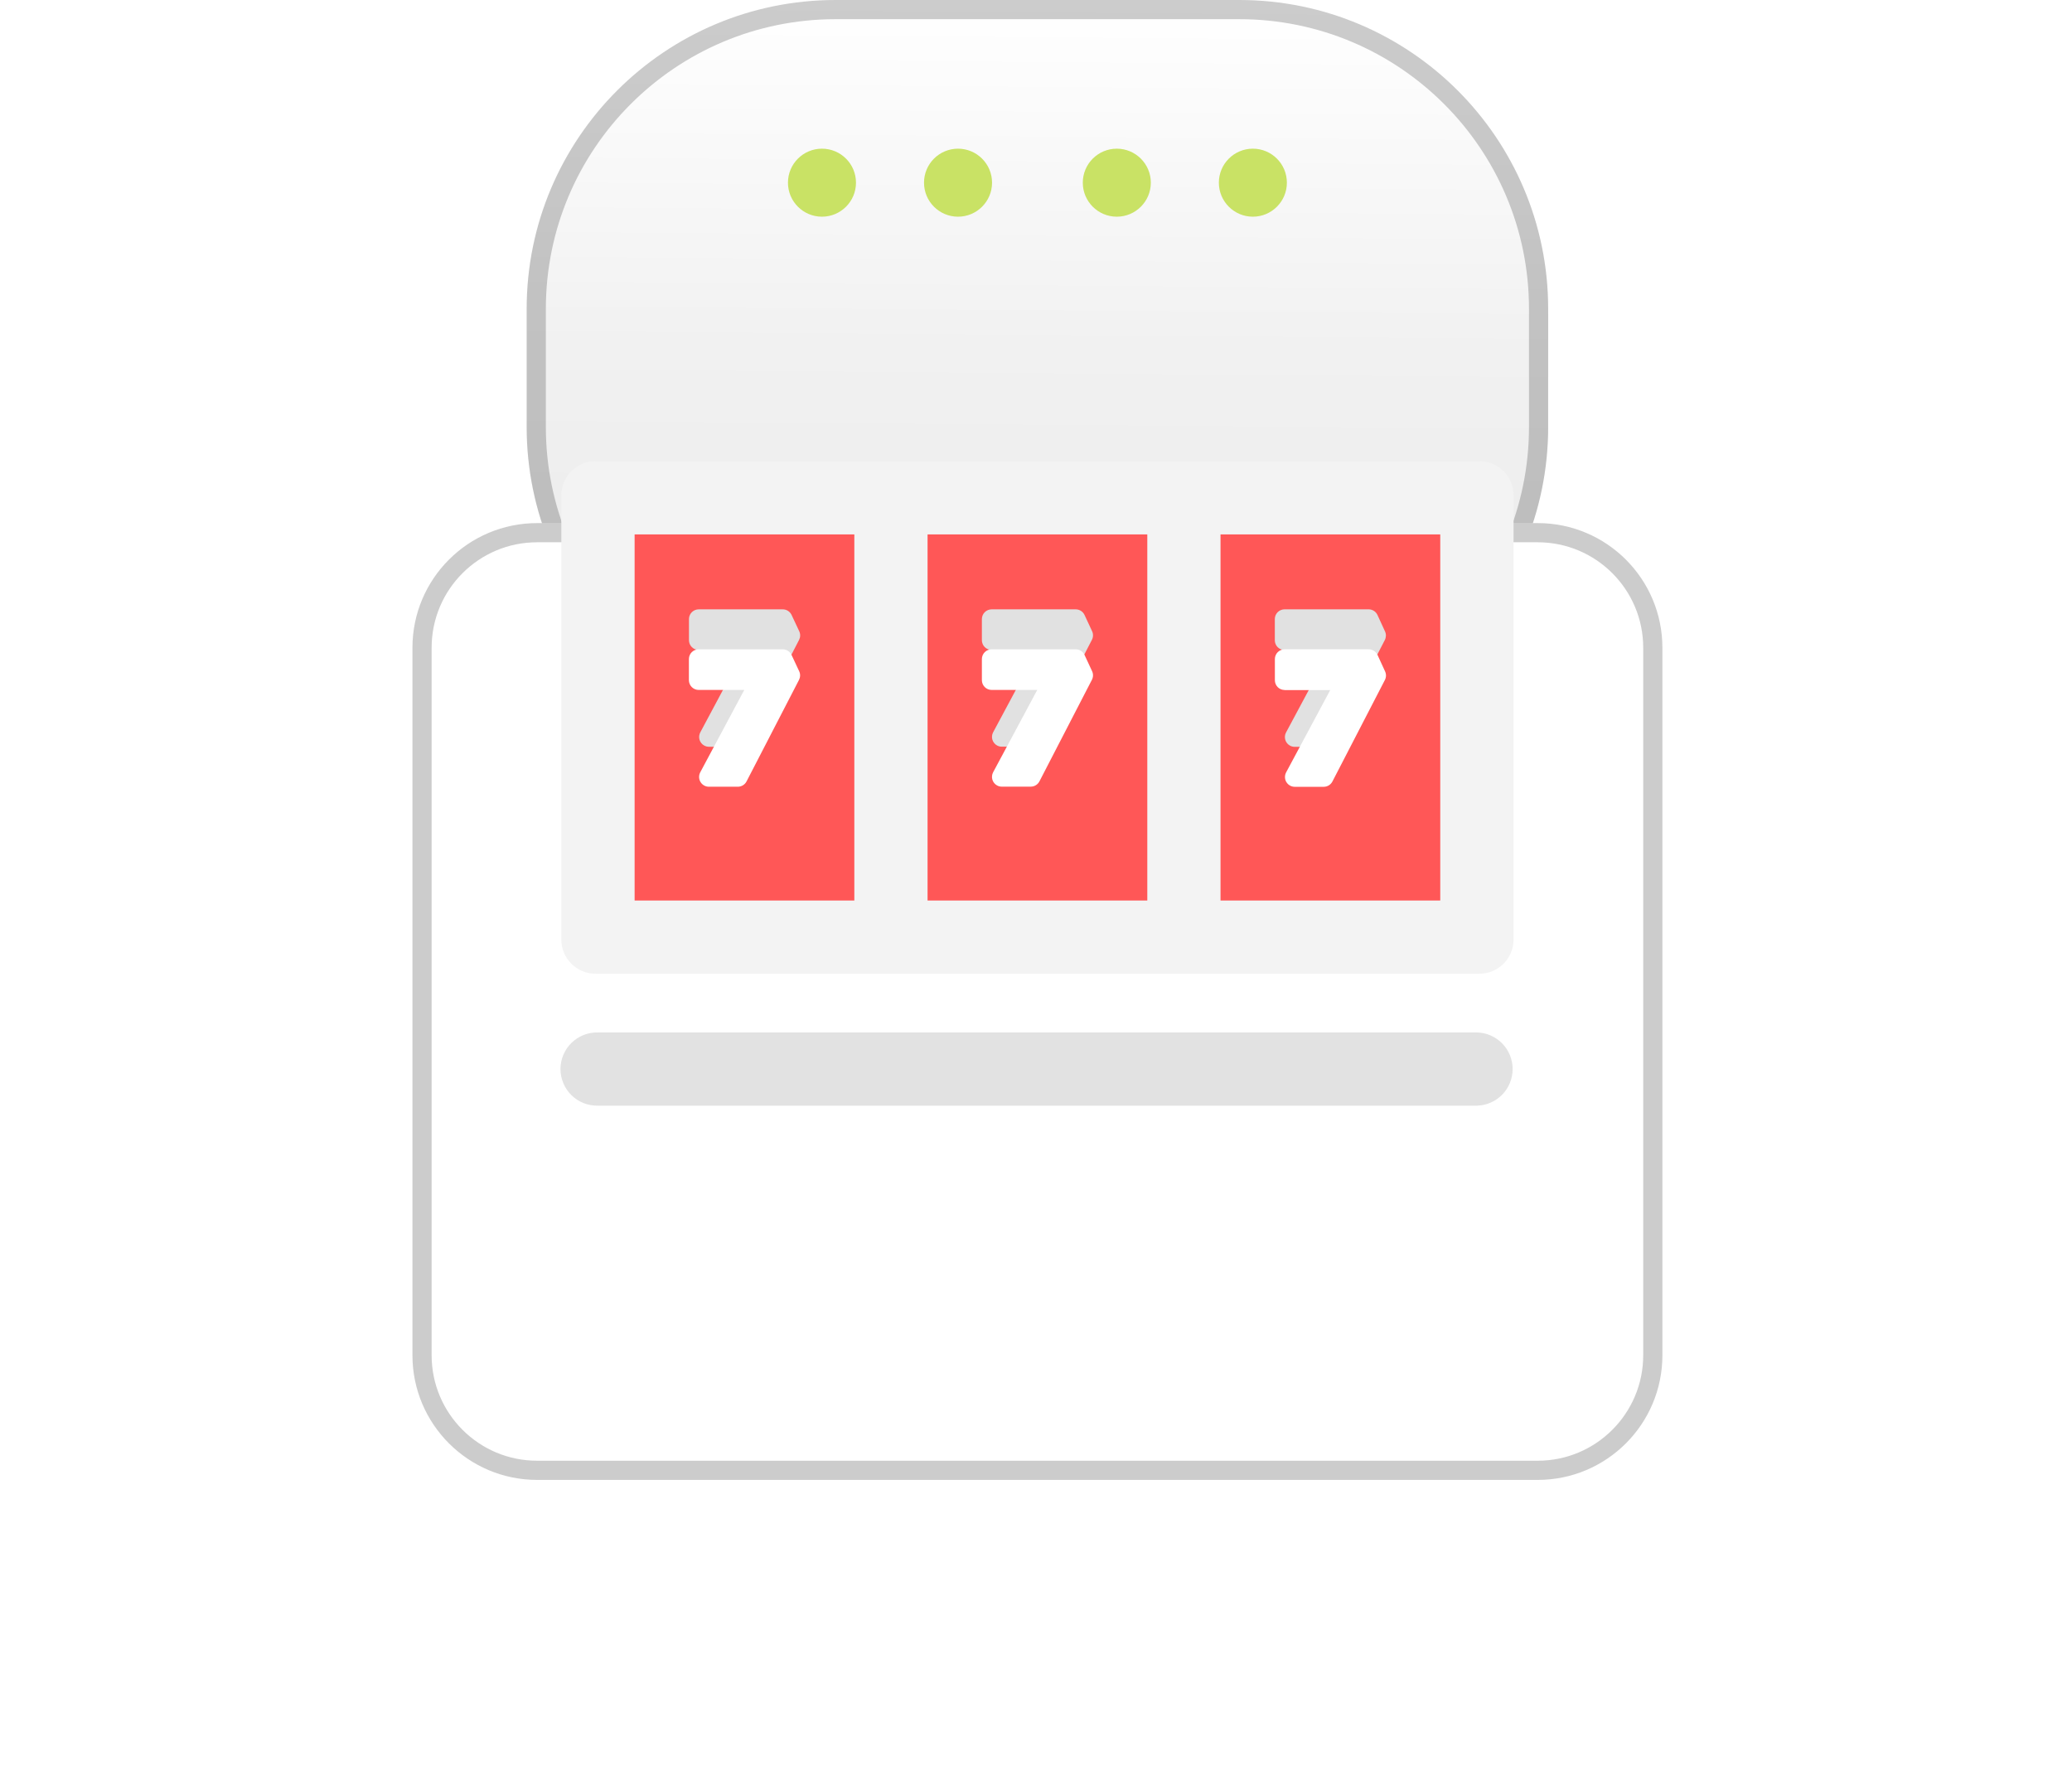 <svg width="108" height="92" viewBox="0 0 108 92" fill="none" xmlns="http://www.w3.org/2000/svg">
<path d="M64.591 0H43.557C34.663 0 27.452 7.21 27.452 16.105V22.259C27.452 31.154 34.663 38.364 43.557 38.364H64.591C73.486 38.364 80.696 31.154 80.696 22.259V16.105C80.696 7.21 73.486 0 64.591 0Z" fill="url(#paint0_linear_16_48)"/>
<path d="M64.591 0.5H43.557C34.939 0.5 27.952 7.487 27.952 16.105V22.259C27.952 30.877 34.939 37.864 43.557 37.864H64.591C73.21 37.864 80.196 30.877 80.196 22.259V16.105C80.196 7.487 73.21 0.5 64.591 0.5Z" stroke="black" stroke-opacity="0.2"/>
<g filter="url(#filter0_d_16_48)">
<path d="M80.151 15.271H27.997C24.408 15.271 21.498 18.181 21.498 21.77V58.654C21.498 62.243 24.408 65.153 27.997 65.153H80.151C83.74 65.153 86.65 62.243 86.65 58.654V21.77C86.65 18.181 83.74 15.271 80.151 15.271Z" fill="white"/>
<path d="M80.151 15.771H27.997C24.684 15.771 21.998 18.457 21.998 21.77V58.654C21.998 61.967 24.684 64.653 27.997 64.653H80.151C83.464 64.653 86.15 61.967 86.15 58.654V21.77C86.15 18.457 83.464 15.771 80.151 15.771Z" stroke="black" stroke-opacity="0.2"/>
</g>
<g filter="url(#filter1_d_16_48)">
<path d="M77.107 23.041H31.043C30.057 23.041 29.258 23.84 29.258 24.826V47.98C29.258 48.966 30.057 49.765 31.043 49.765H77.107C78.093 49.765 78.892 48.966 78.892 47.98V24.826C78.892 23.84 78.093 23.041 77.107 23.041Z" fill="#F3F3F3"/>
</g>
<g filter="url(#filter2_d_16_48)">
<path d="M59.801 26.861H48.348V45.947H59.801V26.861Z" fill="#FF5757"/>
</g>
<g filter="url(#filter3_d_16_48)">
<path d="M44.531 26.861H33.078V45.947H44.531V26.861Z" fill="#FF5757"/>
</g>
<g filter="url(#filter4_d_16_48)">
<path d="M75.071 26.861H63.618V45.947H75.071V26.861Z" fill="#FF5757"/>
</g>
<path d="M41.264 32.067C41.224 31.978 41.159 31.902 41.077 31.849C40.995 31.796 40.9 31.767 40.802 31.767H36.42C36.285 31.767 36.156 31.821 36.06 31.916C35.965 32.011 35.911 32.141 35.911 32.276V33.376C35.911 33.511 35.965 33.641 36.06 33.736C36.156 33.831 36.285 33.885 36.42 33.885H38.797L36.501 38.182C36.47 38.241 36.45 38.305 36.444 38.372C36.437 38.438 36.444 38.505 36.463 38.569C36.482 38.633 36.514 38.693 36.557 38.744C36.599 38.796 36.651 38.839 36.71 38.87C36.784 38.91 36.866 38.931 36.95 38.931H38.463C38.556 38.931 38.648 38.905 38.728 38.856C38.807 38.808 38.872 38.738 38.915 38.655L41.65 33.361C41.685 33.292 41.705 33.217 41.707 33.139C41.709 33.062 41.693 32.985 41.661 32.915L41.264 32.067Z" fill="#E1E1E1"/>
<path d="M56.533 32.067C56.493 31.978 56.428 31.902 56.346 31.849C56.264 31.796 56.169 31.767 56.071 31.767H51.688C51.553 31.767 51.424 31.821 51.328 31.916C51.233 32.011 51.179 32.141 51.179 32.276V33.376C51.179 33.511 51.233 33.641 51.328 33.736C51.424 33.831 51.553 33.885 51.688 33.885H54.065L51.765 38.178C51.734 38.237 51.714 38.301 51.708 38.368C51.701 38.434 51.708 38.501 51.727 38.565C51.746 38.629 51.778 38.689 51.821 38.74C51.863 38.792 51.915 38.835 51.974 38.866C52.048 38.906 52.13 38.927 52.214 38.927H53.727C53.821 38.927 53.912 38.901 53.992 38.852C54.072 38.804 54.136 38.734 54.179 38.651L56.914 33.357C56.95 33.288 56.969 33.212 56.971 33.135C56.973 33.058 56.957 32.981 56.925 32.911L56.533 32.067Z" fill="#E1E1E1"/>
<path d="M66.956 33.893H69.333L67.033 38.186C67.001 38.245 66.982 38.309 66.975 38.376C66.969 38.442 66.975 38.509 66.995 38.573C67.014 38.637 67.046 38.697 67.088 38.748C67.131 38.8 67.183 38.843 67.242 38.874C67.315 38.914 67.398 38.935 67.482 38.935H68.995C69.088 38.935 69.18 38.909 69.259 38.86C69.339 38.811 69.404 38.742 69.447 38.659L72.182 33.367C72.217 33.298 72.236 33.222 72.238 33.145C72.24 33.068 72.225 32.991 72.193 32.921L71.801 32.066C71.761 31.977 71.696 31.901 71.614 31.848C71.532 31.795 71.436 31.766 71.339 31.766H66.957C66.822 31.766 66.692 31.82 66.597 31.915C66.501 32.011 66.448 32.14 66.448 32.275V33.375C66.447 33.509 66.498 33.639 66.592 33.735C66.686 33.831 66.814 33.886 66.948 33.888L66.956 33.893Z" fill="#E1E1E1"/>
<g filter="url(#filter5_d_16_48)">
<path d="M41.261 33.151C41.221 33.062 41.156 32.986 41.074 32.933C40.992 32.88 40.897 32.851 40.799 32.851H36.417C36.282 32.851 36.153 32.904 36.057 33C35.962 33.095 35.908 33.225 35.908 33.36V34.46C35.908 34.595 35.962 34.724 36.057 34.82C36.153 34.915 36.282 34.969 36.417 34.969H38.794L36.498 39.266C36.467 39.325 36.447 39.389 36.441 39.456C36.434 39.522 36.441 39.589 36.46 39.653C36.48 39.717 36.511 39.777 36.554 39.828C36.596 39.88 36.648 39.922 36.707 39.954C36.781 39.994 36.863 40.015 36.947 40.015H38.46C38.554 40.015 38.645 39.989 38.725 39.94C38.804 39.892 38.869 39.822 38.912 39.739L41.647 34.445C41.682 34.376 41.702 34.3 41.704 34.223C41.706 34.146 41.69 34.069 41.658 33.999L41.261 33.151Z" fill="white"/>
</g>
<g filter="url(#filter6_d_16_48)">
<path d="M56.533 33.151C56.493 33.062 56.428 32.986 56.346 32.933C56.264 32.88 56.169 32.851 56.071 32.851H51.688C51.553 32.851 51.424 32.904 51.328 33C51.233 33.095 51.179 33.225 51.179 33.36V34.46C51.179 34.595 51.233 34.724 51.328 34.82C51.424 34.915 51.553 34.969 51.688 34.969H54.065L51.765 39.262C51.734 39.321 51.714 39.385 51.708 39.452C51.701 39.518 51.708 39.585 51.727 39.649C51.746 39.713 51.778 39.773 51.821 39.824C51.863 39.876 51.915 39.919 51.974 39.95C52.048 39.99 52.13 40.011 52.214 40.011H53.727C53.821 40.011 53.912 39.985 53.992 39.936C54.072 39.888 54.136 39.818 54.179 39.735L56.914 34.441C56.95 34.372 56.969 34.296 56.971 34.219C56.973 34.142 56.957 34.065 56.925 33.995L56.533 33.151Z" fill="white"/>
</g>
<g filter="url(#filter7_d_16_48)">
<path d="M66.959 34.977H69.336L67.036 39.27C67.005 39.329 66.985 39.393 66.979 39.46C66.972 39.526 66.979 39.593 66.998 39.657C67.017 39.721 67.049 39.781 67.092 39.832C67.134 39.884 67.186 39.927 67.245 39.958C67.319 39.998 67.401 40.019 67.485 40.019H68.998C69.092 40.019 69.183 39.993 69.263 39.944C69.342 39.895 69.407 39.826 69.45 39.743L72.185 34.451C72.221 34.382 72.24 34.306 72.242 34.229C72.244 34.152 72.228 34.075 72.196 34.005L71.804 33.15C71.764 33.061 71.699 32.985 71.617 32.932C71.535 32.879 71.44 32.85 71.342 32.85H66.96C66.825 32.85 66.696 32.904 66.6 32.999C66.505 33.094 66.451 33.224 66.451 33.359V34.459C66.45 34.593 66.502 34.722 66.595 34.819C66.689 34.915 66.817 34.97 66.951 34.972L66.959 34.977Z" fill="white"/>
</g>
<path d="M76.979 53.825H31.167C30.913 53.819 30.66 53.864 30.423 53.958C30.187 54.051 29.971 54.191 29.789 54.368C29.607 54.546 29.463 54.758 29.364 54.993C29.265 55.227 29.214 55.479 29.214 55.733C29.214 55.988 29.265 56.24 29.364 56.474C29.463 56.709 29.607 56.921 29.789 57.099C29.971 57.276 30.187 57.416 30.423 57.51C30.66 57.603 30.913 57.648 31.167 57.642H76.979C77.478 57.631 77.952 57.425 78.301 57.068C78.649 56.711 78.844 56.232 78.844 55.733C78.844 55.235 78.649 54.756 78.301 54.399C77.952 54.042 77.478 53.836 76.979 53.825Z" fill="#E2E2E2"/>
<path d="M49.936 11.297C50.915 11.297 51.709 10.503 51.709 9.524C51.709 8.545 50.915 7.751 49.936 7.751C48.957 7.751 48.163 8.545 48.163 9.524C48.163 10.503 48.957 11.297 49.936 11.297Z" fill="#C9E265"/>
<path d="M42.844 11.297C43.823 11.297 44.617 10.503 44.617 9.524C44.617 8.545 43.823 7.751 42.844 7.751C41.865 7.751 41.071 8.545 41.071 9.524C41.071 10.503 41.865 11.297 42.844 11.297Z" fill="#C9E265"/>
<path d="M58.212 11.297C59.191 11.297 59.985 10.503 59.985 9.524C59.985 8.545 59.191 7.751 58.212 7.751C57.233 7.751 56.439 8.545 56.439 9.524C56.439 10.503 57.233 11.297 58.212 11.297Z" fill="#C9E265"/>
<path d="M65.304 11.297C66.283 11.297 67.077 10.503 67.077 9.524C67.077 8.545 66.283 7.751 65.304 7.751C64.325 7.751 63.531 8.545 63.531 9.524C63.531 10.503 64.325 11.297 65.304 11.297Z" fill="#C9E265"/>
<defs>
<filter id="filter0_d_16_48" x="7.498" y="13.271" width="93.152" height="77.882" filterUnits="userSpaceOnUse" color-interpolation-filters="sRGB">
<feFlood flood-opacity="0" result="BackgroundImageFix"/>
<feColorMatrix in="SourceAlpha" type="matrix" values="0 0 0 0 0 0 0 0 0 0 0 0 0 0 0 0 0 0 127 0" result="hardAlpha"/>
<feOffset dy="12"/>
<feGaussianBlur stdDeviation="7"/>
<feColorMatrix type="matrix" values="0 0 0 0 0 0 0 0 0 0 0 0 0 0 0 0 0 0 0.212 0"/>
<feBlend mode="normal" in2="BackgroundImageFix" result="effect1_dropShadow_16_48"/>
<feBlend mode="normal" in="SourceGraphic" in2="effect1_dropShadow_16_48" result="shape"/>
</filter>
<filter id="filter1_d_16_48" x="29.258" y="23.041" width="49.634" height="27.724" filterUnits="userSpaceOnUse" color-interpolation-filters="sRGB">
<feFlood flood-opacity="0" result="BackgroundImageFix"/>
<feColorMatrix in="SourceAlpha" type="matrix" values="0 0 0 0 0 0 0 0 0 0 0 0 0 0 0 0 0 0 127 0" result="hardAlpha"/>
<feOffset dy="1"/>
<feColorMatrix type="matrix" values="0 0 0 0 0 0 0 0 0 0 0 0 0 0 0 0 0 0 0.149 0"/>
<feBlend mode="normal" in2="BackgroundImageFix" result="effect1_dropShadow_16_48"/>
<feBlend mode="normal" in="SourceGraphic" in2="effect1_dropShadow_16_48" result="shape"/>
</filter>
<filter id="filter2_d_16_48" x="48.348" y="26.861" width="11.453" height="20.086" filterUnits="userSpaceOnUse" color-interpolation-filters="sRGB">
<feFlood flood-opacity="0" result="BackgroundImageFix"/>
<feColorMatrix in="SourceAlpha" type="matrix" values="0 0 0 0 0 0 0 0 0 0 0 0 0 0 0 0 0 0 127 0" result="hardAlpha"/>
<feOffset dy="1"/>
<feColorMatrix type="matrix" values="0 0 0 0 0 0 0 0 0 0 0 0 0 0 0 0 0 0 0.149 0"/>
<feBlend mode="normal" in2="BackgroundImageFix" result="effect1_dropShadow_16_48"/>
<feBlend mode="normal" in="SourceGraphic" in2="effect1_dropShadow_16_48" result="shape"/>
</filter>
<filter id="filter3_d_16_48" x="33.078" y="26.861" width="11.453" height="20.086" filterUnits="userSpaceOnUse" color-interpolation-filters="sRGB">
<feFlood flood-opacity="0" result="BackgroundImageFix"/>
<feColorMatrix in="SourceAlpha" type="matrix" values="0 0 0 0 0 0 0 0 0 0 0 0 0 0 0 0 0 0 127 0" result="hardAlpha"/>
<feOffset dy="1"/>
<feColorMatrix type="matrix" values="0 0 0 0 0 0 0 0 0 0 0 0 0 0 0 0 0 0 0.149 0"/>
<feBlend mode="normal" in2="BackgroundImageFix" result="effect1_dropShadow_16_48"/>
<feBlend mode="normal" in="SourceGraphic" in2="effect1_dropShadow_16_48" result="shape"/>
</filter>
<filter id="filter4_d_16_48" x="63.618" y="26.861" width="11.453" height="20.086" filterUnits="userSpaceOnUse" color-interpolation-filters="sRGB">
<feFlood flood-opacity="0" result="BackgroundImageFix"/>
<feColorMatrix in="SourceAlpha" type="matrix" values="0 0 0 0 0 0 0 0 0 0 0 0 0 0 0 0 0 0 127 0" result="hardAlpha"/>
<feOffset dy="1"/>
<feColorMatrix type="matrix" values="0 0 0 0 0 0 0 0 0 0 0 0 0 0 0 0 0 0 0.149 0"/>
<feBlend mode="normal" in2="BackgroundImageFix" result="effect1_dropShadow_16_48"/>
<feBlend mode="normal" in="SourceGraphic" in2="effect1_dropShadow_16_48" result="shape"/>
</filter>
<filter id="filter5_d_16_48" x="34.908" y="32.851" width="7.796" height="9.164" filterUnits="userSpaceOnUse" color-interpolation-filters="sRGB">
<feFlood flood-opacity="0" result="BackgroundImageFix"/>
<feColorMatrix in="SourceAlpha" type="matrix" values="0 0 0 0 0 0 0 0 0 0 0 0 0 0 0 0 0 0 127 0" result="hardAlpha"/>
<feOffset dy="1"/>
<feGaussianBlur stdDeviation="0.5"/>
<feColorMatrix type="matrix" values="0 0 0 0 0 0 0 0 0 0 0 0 0 0 0 0 0 0 0.141 0"/>
<feBlend mode="normal" in2="BackgroundImageFix" result="effect1_dropShadow_16_48"/>
<feBlend mode="normal" in="SourceGraphic" in2="effect1_dropShadow_16_48" result="shape"/>
</filter>
<filter id="filter6_d_16_48" x="50.179" y="32.851" width="7.792" height="9.16" filterUnits="userSpaceOnUse" color-interpolation-filters="sRGB">
<feFlood flood-opacity="0" result="BackgroundImageFix"/>
<feColorMatrix in="SourceAlpha" type="matrix" values="0 0 0 0 0 0 0 0 0 0 0 0 0 0 0 0 0 0 127 0" result="hardAlpha"/>
<feOffset dy="1"/>
<feGaussianBlur stdDeviation="0.5"/>
<feColorMatrix type="matrix" values="0 0 0 0 0 0 0 0 0 0 0 0 0 0 0 0 0 0 0.141 0"/>
<feBlend mode="normal" in2="BackgroundImageFix" result="effect1_dropShadow_16_48"/>
<feBlend mode="normal" in="SourceGraphic" in2="effect1_dropShadow_16_48" result="shape"/>
</filter>
<filter id="filter7_d_16_48" x="65.451" y="32.85" width="7.791" height="9.169" filterUnits="userSpaceOnUse" color-interpolation-filters="sRGB">
<feFlood flood-opacity="0" result="BackgroundImageFix"/>
<feColorMatrix in="SourceAlpha" type="matrix" values="0 0 0 0 0 0 0 0 0 0 0 0 0 0 0 0 0 0 127 0" result="hardAlpha"/>
<feOffset dy="1"/>
<feGaussianBlur stdDeviation="0.5"/>
<feColorMatrix type="matrix" values="0 0 0 0 0 0 0 0 0 0 0 0 0 0 0 0 0 0 0.141 0"/>
<feBlend mode="normal" in2="BackgroundImageFix" result="effect1_dropShadow_16_48"/>
<feBlend mode="normal" in="SourceGraphic" in2="effect1_dropShadow_16_48" result="shape"/>
</filter>
<linearGradient id="paint0_linear_16_48" x1="54.074" y1="0" x2="53.659" y2="53.099" gradientUnits="userSpaceOnUse">
<stop stop-color="white"/>
<stop offset="0.341" stop-color="#F1F1F1"/>
<stop offset="1" stop-color="#E4E4E4"/>
</linearGradient>
</defs>
</svg>
